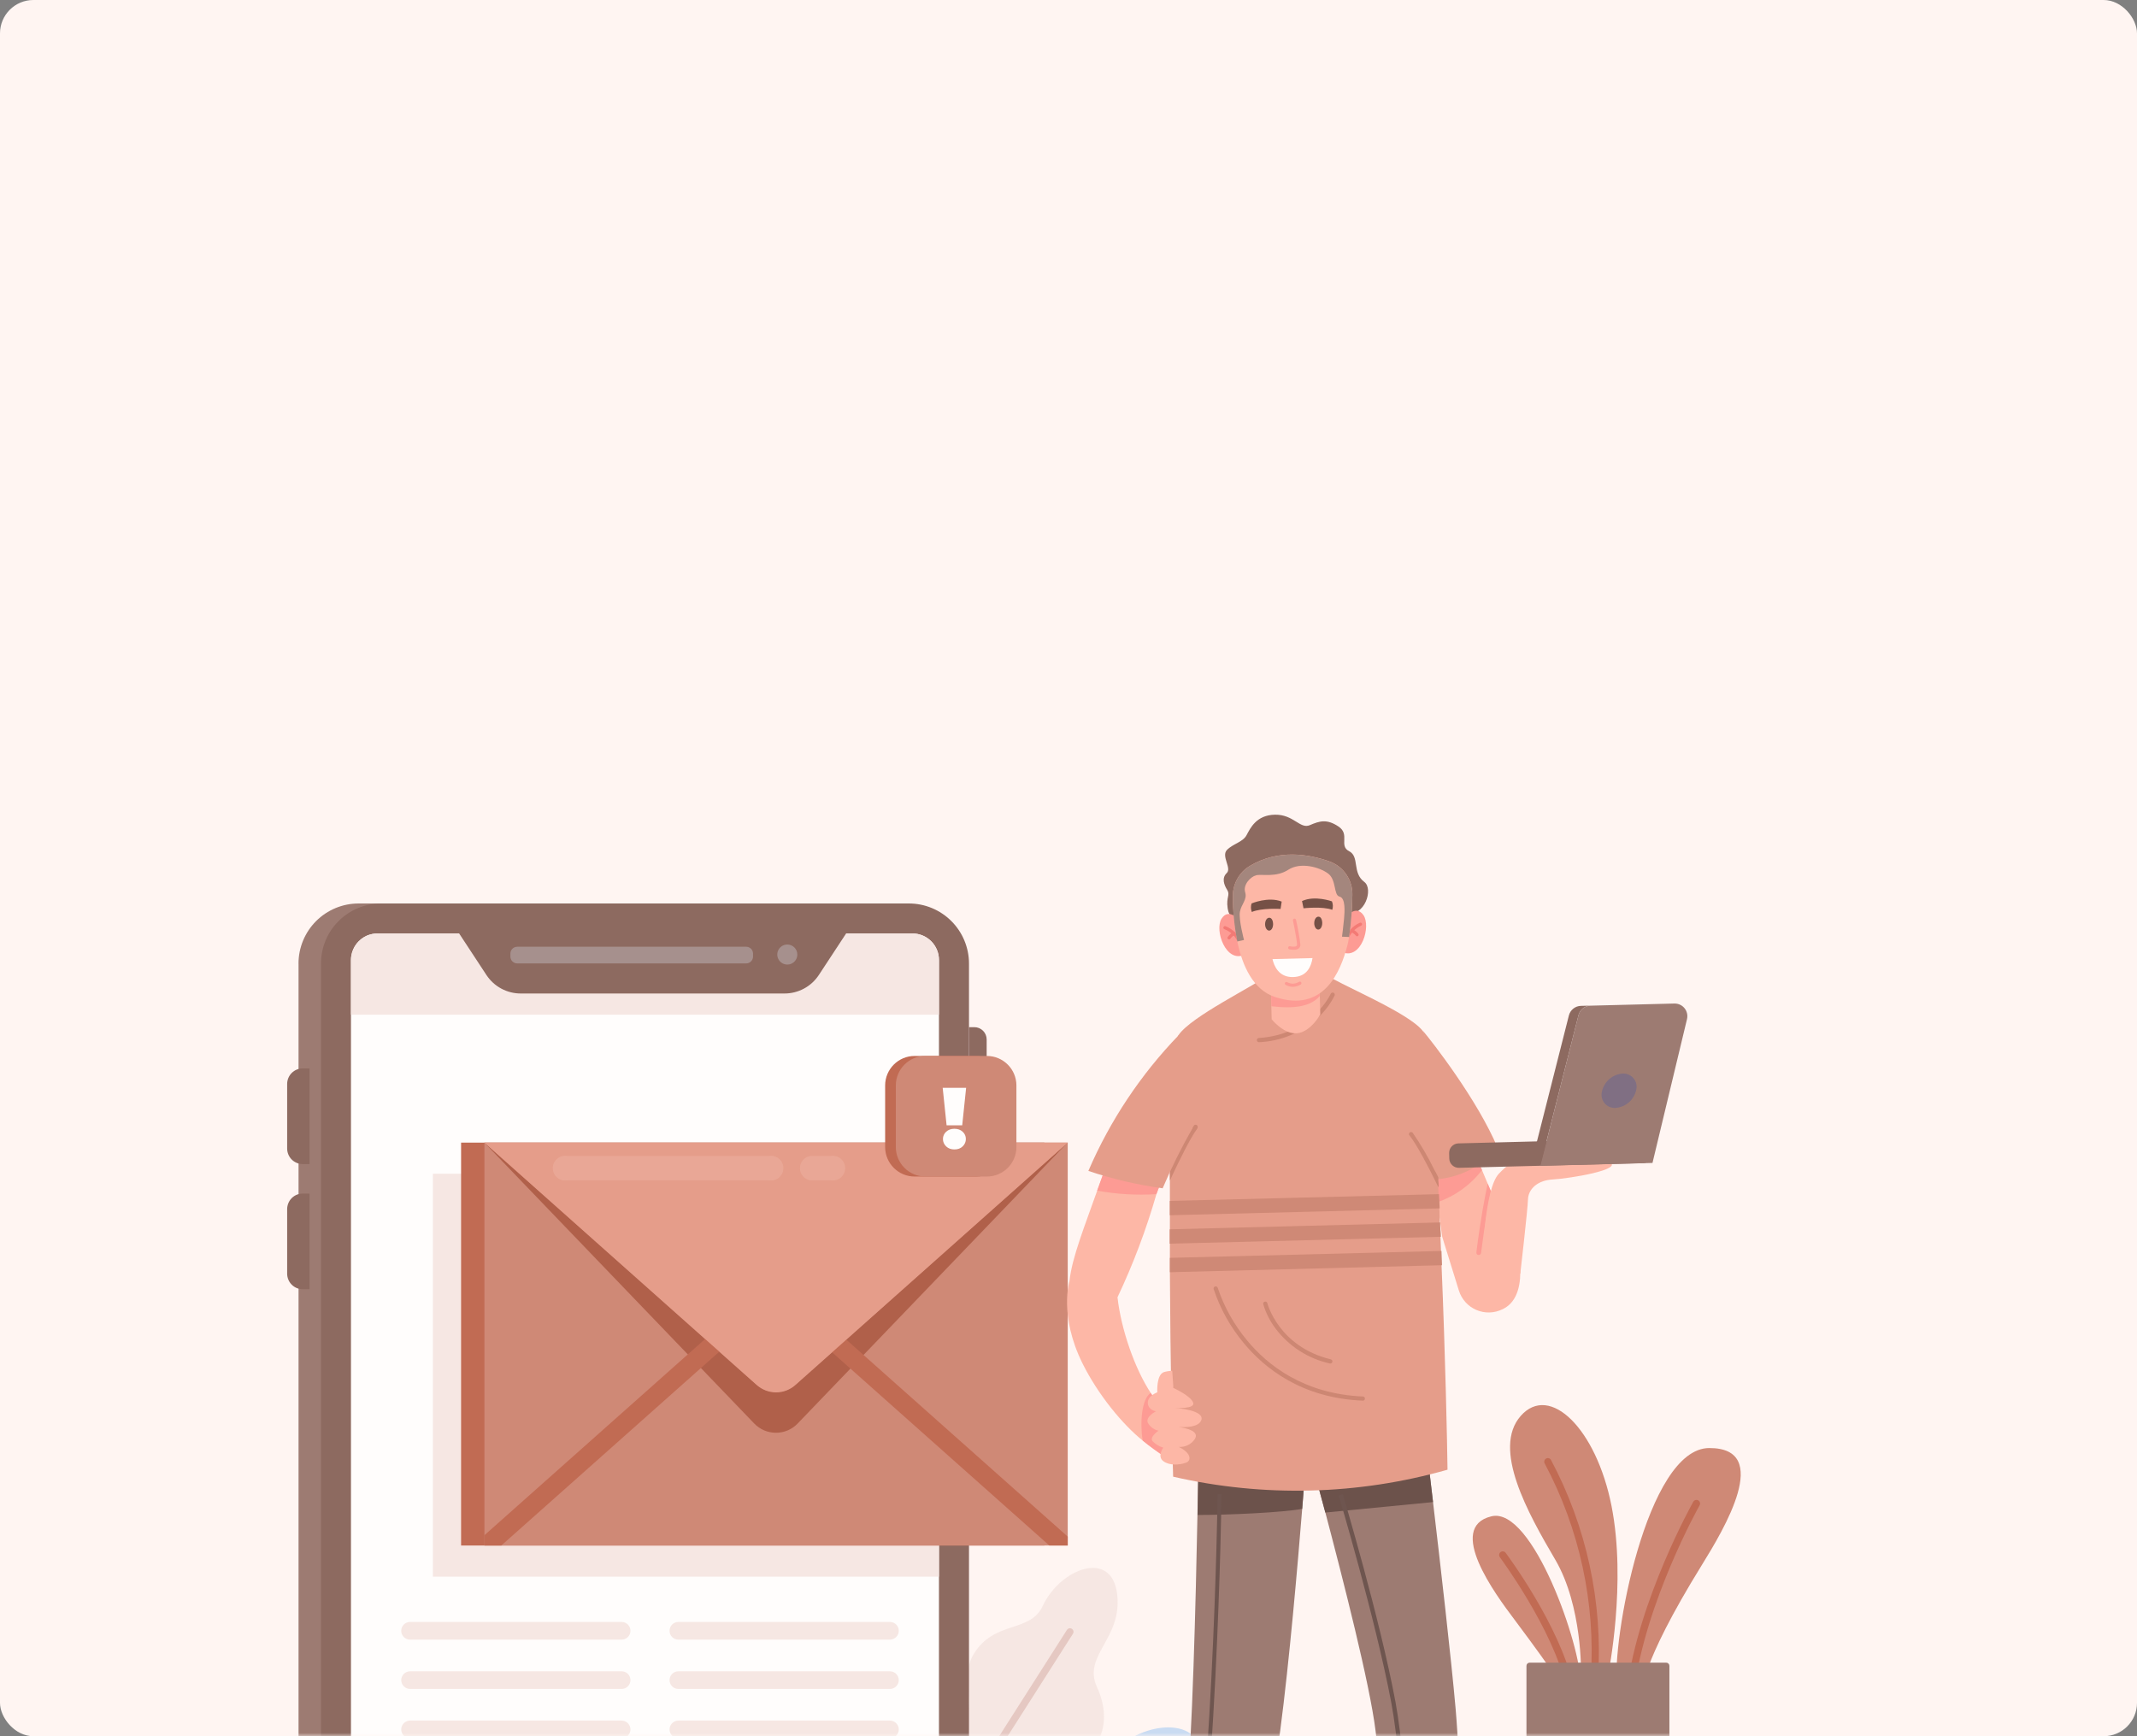 <svg width="320" height="260" viewBox="0 0 320 260" fill="none" xmlns="http://www.w3.org/2000/svg">
<rect x="0" y="0" width="320" height="260" fill="#808080" stroke="none"/>
<rect width="320" height="260" rx="5" fill="#FFF5F2"/>
<mask id="mask0_533_960" style="mask-type:alpha" maskUnits="userSpaceOnUse" x="0" y="0" width="320" height="260">
<rect width="320" height="260" rx="5" fill="#FFF5F2"/>
</mask>
<g mask="url(#mask0_533_960)">
<g opacity="0.8">
<path d="M179.366 264.532C177.286 271.534 170.296 271.3 170.444 276.998C170.592 282.695 167.023 286.99 162.113 285.95C157.203 284.91 153.653 283.864 151.419 289.513C149.186 295.161 142.043 297.991 139.218 293.53L137.01 290.036L136.394 289.076C136.345 289.002 136.296 288.928 136.253 288.854C134.794 286.565 134.233 283.817 134.677 281.139C135.121 278.461 136.539 276.042 138.658 274.346C140.443 272.937 142.578 272.149 145.002 272.863C152.589 275.09 149.85 267.461 154.373 264.249C159.572 260.557 164.039 264.741 167.608 261.572C172.579 257.155 181.445 257.536 179.366 264.532Z" fill="#BBD4F2"/>
<path d="M167.282 238.695C168.106 245.464 162.039 247.876 164.279 252.681C166.519 257.486 165.067 262.526 160.477 263.448C155.886 264.371 152.478 264.808 152.638 270.481C152.798 276.154 147.765 281.224 143.685 278.48L140.492 276.308L139.618 275.693L139.421 275.557C137.319 274.14 135.815 271.996 135.199 269.537C134.582 267.078 134.896 264.478 136.08 262.236C137.09 260.39 138.622 258.895 140.966 258.606C148.288 257.696 143.113 252.183 145.777 247.734C148.854 242.615 154.244 244.559 156.12 240.523C158.729 234.899 166.463 231.927 167.282 238.695Z" fill="#F4E4E0"/>
<path d="M160.661 244.665L140.492 276.297L139.618 275.681L159.769 244.074C159.806 244.016 159.855 243.965 159.912 243.925C159.969 243.885 160.034 243.857 160.102 243.842C160.17 243.827 160.24 243.826 160.308 243.838C160.377 243.851 160.442 243.877 160.501 243.914C160.562 243.952 160.614 244.002 160.655 244.061C160.696 244.12 160.725 244.186 160.739 244.256C160.754 244.326 160.755 244.398 160.742 244.468C160.728 244.539 160.701 244.605 160.661 244.665Z" fill="#DFBDB6"/>
<path d="M44.704 144.304V302.992C44.704 305.38 45.653 307.67 47.34 309.359C49.029 311.048 51.318 311.998 53.706 312H132.739C133.922 312 135.093 311.767 136.186 311.314C137.278 310.861 138.271 310.198 139.107 309.361C139.943 308.524 140.606 307.531 141.058 306.439C141.51 305.346 141.742 304.175 141.741 302.992V144.304C141.742 143.121 141.51 141.95 141.058 140.857C140.606 139.764 139.943 138.771 139.107 137.935C138.271 137.098 137.278 136.434 136.186 135.982C135.093 135.529 133.922 135.296 132.739 135.296H53.706C52.523 135.295 51.351 135.528 50.258 135.98C49.165 136.432 48.171 137.096 47.335 137.932C46.498 138.769 45.835 139.762 45.382 140.856C44.93 141.949 44.697 143.121 44.698 144.304H44.704Z" fill="#855D53"/>
<path d="M48.064 144.304V302.992C48.063 304.175 48.295 305.346 48.747 306.439C49.199 307.531 49.862 308.524 50.698 309.361C51.534 310.198 52.527 310.861 53.619 311.314C54.712 311.767 55.883 312 57.065 312H136.093C137.276 312.001 138.447 311.768 139.541 311.316C140.634 310.863 141.627 310.2 142.464 309.363C143.3 308.527 143.964 307.533 144.416 306.44C144.869 305.347 145.101 304.175 145.1 302.992V144.304C145.1 141.915 144.151 139.624 142.462 137.934C140.773 136.245 138.482 135.296 136.093 135.296H57.065C55.883 135.295 54.711 135.528 53.618 135.98C52.525 136.433 51.532 137.096 50.696 137.933C49.86 138.769 49.197 139.763 48.745 140.856C48.294 141.949 48.062 143.121 48.064 144.304Z" fill="#71473C"/>
<path d="M46.353 174.324H45.332C44.715 174.324 44.122 174.079 43.685 173.643C43.248 173.207 43.002 172.615 43 171.998V162.319C43.002 161.702 43.248 161.11 43.685 160.674C44.122 160.238 44.715 159.994 45.332 159.994H46.353V174.324Z" fill="#71473C"/>
<path d="M46.353 193.065H45.332C44.715 193.065 44.122 192.821 43.685 192.385C43.248 191.949 43.002 191.357 43 190.74V181.067C43 180.449 43.246 179.856 43.683 179.418C44.12 178.981 44.714 178.735 45.332 178.735H46.353V193.065Z" fill="#71473C"/>
<path d="M145.101 168.172H145.9C146.39 168.172 146.86 167.978 147.206 167.632C147.552 167.286 147.746 166.816 147.746 166.327V155.664C147.746 155.174 147.552 154.705 147.206 154.359C146.86 154.012 146.39 153.818 145.9 153.818H145.101V168.172Z" fill="#71473C"/>
<path d="M140.603 143.757V303.534C140.604 304.056 140.503 304.572 140.304 305.055C140.105 305.537 139.813 305.975 139.444 306.344C139.075 306.713 138.637 307.005 138.155 307.204C137.673 307.403 137.156 307.504 136.634 307.503H56.524C55.471 307.503 54.462 307.085 53.718 306.34C52.974 305.596 52.555 304.587 52.555 303.534V143.757C52.555 143.538 52.574 143.32 52.611 143.104C52.723 142.447 52.997 141.829 53.408 141.304C53.82 140.78 54.356 140.367 54.967 140.102C55.223 139.996 55.489 139.916 55.761 139.862C56.012 139.812 56.268 139.787 56.524 139.788H136.634C137.687 139.788 138.696 140.206 139.44 140.95C140.185 141.695 140.603 142.704 140.603 143.757Z" fill="white"/>
<path d="M140.603 143.757V151.946H52.555V143.757C52.555 143.538 52.574 143.32 52.611 143.104C52.723 142.447 52.997 141.829 53.408 141.304C53.82 140.78 54.356 140.367 54.967 140.102C55.223 139.996 55.489 139.916 55.761 139.862C56.012 139.812 56.268 139.787 56.524 139.788H136.634C137.687 139.788 138.696 140.206 139.44 140.95C140.185 141.695 140.603 142.704 140.603 143.757Z" fill="#F4E4E0"/>
<path d="M126.703 139.783L122.618 146.003C122.057 146.857 121.293 147.558 120.394 148.042C119.495 148.526 118.489 148.779 117.468 148.778H77.985C76.964 148.779 75.958 148.526 75.059 148.042C74.16 147.558 73.396 146.857 72.835 146.003L68.75 139.783C68.751 139.473 68.875 139.177 69.094 138.958C69.313 138.739 69.609 138.615 69.919 138.614H125.528C125.839 138.614 126.137 138.737 126.357 138.956C126.577 139.175 126.702 139.472 126.703 139.783Z" fill="#71473C"/>
<path opacity="0.3" d="M111.734 141.776H77.456C76.888 141.776 76.428 142.236 76.428 142.803V143.246C76.428 143.814 76.888 144.274 77.456 144.274H111.734C112.301 144.274 112.761 143.814 112.761 143.246V142.803C112.761 142.236 112.301 141.776 111.734 141.776Z" fill="#DBE6F7"/>
<path opacity="0.3" d="M119.394 142.944C119.394 143.241 119.306 143.531 119.141 143.778C118.976 144.025 118.742 144.217 118.467 144.331C118.193 144.444 117.891 144.474 117.6 144.416C117.309 144.358 117.041 144.215 116.831 144.005C116.621 143.795 116.478 143.528 116.42 143.237C116.362 142.945 116.392 142.643 116.506 142.369C116.619 142.095 116.812 141.86 117.059 141.695C117.305 141.53 117.596 141.442 117.893 141.442C118.291 141.442 118.673 141.601 118.954 141.882C119.236 142.164 119.394 142.546 119.394 142.944Z" fill="#DBE6F7"/>
<path d="M93.084 242.887H61.403C60.673 242.887 60.08 243.479 60.08 244.21V244.216C60.08 244.946 60.673 245.539 61.403 245.539H93.084C93.815 245.539 94.407 244.946 94.407 244.216V244.21C94.407 243.479 93.815 242.887 93.084 242.887Z" fill="#F4E4E0"/>
<path d="M133.262 242.887H101.581C100.851 242.887 100.259 243.479 100.259 244.21V244.216C100.259 244.946 100.851 245.539 101.581 245.539H133.262C133.993 245.539 134.585 244.946 134.585 244.216V244.21C134.585 243.479 133.993 242.887 133.262 242.887Z" fill="#F4E4E0"/>
<path d="M60.08 251.6C60.082 251.951 60.223 252.288 60.472 252.536C60.721 252.783 61.058 252.923 61.409 252.923H93.084C93.435 252.923 93.772 252.783 94.02 252.535C94.268 252.287 94.407 251.951 94.407 251.6C94.407 251.249 94.268 250.912 94.02 250.664C93.772 250.416 93.435 250.277 93.084 250.277H61.409C61.058 250.277 60.721 250.416 60.472 250.664C60.223 250.912 60.082 251.248 60.08 251.6Z" fill="#F4E4E0"/>
<path d="M100.259 251.6C100.259 251.951 100.398 252.287 100.646 252.535C100.894 252.783 101.231 252.923 101.581 252.923H133.256C133.608 252.923 133.945 252.783 134.194 252.536C134.443 252.288 134.584 251.951 134.585 251.6C134.584 251.248 134.443 250.912 134.194 250.664C133.945 250.416 133.608 250.277 133.256 250.277H101.581C101.231 250.277 100.894 250.416 100.646 250.664C100.398 250.912 100.259 251.249 100.259 251.6Z" fill="#F4E4E0"/>
<path d="M60.08 258.987C60.082 259.339 60.223 259.675 60.472 259.923C60.721 260.171 61.058 260.31 61.409 260.31H93.084C93.435 260.31 93.772 260.171 94.02 259.923C94.268 259.675 94.407 259.338 94.407 258.987C94.407 258.636 94.268 258.299 94.02 258.05C93.772 257.801 93.436 257.66 93.084 257.658H61.409C61.057 257.658 60.719 257.798 60.47 258.047C60.22 258.297 60.08 258.635 60.08 258.987Z" fill="#F4E4E0"/>
<path d="M100.259 258.987C100.259 259.338 100.398 259.675 100.646 259.923C100.894 260.171 101.231 260.31 101.581 260.31H133.256C133.608 260.31 133.945 260.171 134.194 259.923C134.443 259.675 134.584 259.339 134.585 258.987C134.585 258.813 134.551 258.64 134.484 258.479C134.417 258.317 134.319 258.171 134.196 258.047C134.073 257.924 133.926 257.826 133.765 257.759C133.604 257.693 133.431 257.658 133.256 257.658H101.581C101.23 257.66 100.894 257.801 100.646 258.05C100.398 258.299 100.259 258.636 100.259 258.987Z" fill="#F4E4E0"/>
<path d="M140.603 175.77V236.105H64.818V175.77H68.307L68.27 175.733L68.313 175.77H140.603Z" fill="#F4E4E0"/>
<path d="M156.391 171.108H69.045V231.443H156.391V171.108Z" fill="#B2482C"/>
<path d="M159.886 171.108H72.54V231.443H159.886V171.108Z" fill="#C36E57"/>
<path d="M72.497 171.076L112.94 213.174C113.361 213.611 113.866 213.96 114.424 214.198C114.983 214.436 115.584 214.558 116.192 214.558C116.799 214.558 117.4 214.436 117.959 214.198C118.518 213.96 119.023 213.611 119.443 213.174L159.886 171.076L119.191 207.298C118.366 208.031 117.299 208.437 116.195 208.437C115.09 208.437 114.024 208.031 113.198 207.298L72.497 171.076Z" fill="#9C3B21"/>
<path d="M107.802 202.332L75.069 231.441H72.54V229.903L105.919 200.222L107.802 202.332Z" fill="#B2482C"/>
<path d="M159.886 230.112V231.441H157.129L124.402 202.332L126.285 200.222L159.886 230.112Z" fill="#B2482C"/>
<path d="M72.54 171.108L113.333 207.41C114.124 208.121 115.15 208.514 116.213 208.514C117.276 208.514 118.302 208.121 119.093 207.41L159.886 171.108H72.54Z" fill="#DF8770"/>
<g style="mix-blend-mode:screen" opacity="0.5">
<path d="M115.155 176.754H84.926C84.661 176.797 84.391 176.783 84.133 176.711C83.874 176.64 83.635 176.513 83.431 176.34C83.227 176.166 83.063 175.951 82.95 175.708C82.838 175.465 82.779 175.2 82.779 174.932C82.779 174.664 82.838 174.4 82.95 174.157C83.063 173.914 83.227 173.698 83.431 173.525C83.635 173.352 83.874 173.225 84.133 173.153C84.391 173.082 84.661 173.067 84.926 173.111H115.155C115.419 173.067 115.689 173.082 115.947 173.153C116.206 173.225 116.445 173.352 116.649 173.525C116.853 173.698 117.018 173.914 117.13 174.157C117.243 174.4 117.301 174.664 117.301 174.932C117.301 175.2 117.243 175.465 117.13 175.708C117.018 175.951 116.853 176.166 116.649 176.34C116.445 176.513 116.206 176.64 115.947 176.711C115.689 176.783 115.419 176.797 115.155 176.754Z" fill="#E7A290"/>
</g>
<g style="mix-blend-mode:screen" opacity="0.5">
<path d="M124.408 176.754H121.332C120.9 176.682 120.508 176.46 120.225 176.127C119.942 175.793 119.787 175.37 119.787 174.932C119.787 174.495 119.942 174.072 120.225 173.738C120.508 173.404 120.9 173.182 121.332 173.111H124.408C124.673 173.067 124.943 173.082 125.201 173.153C125.46 173.225 125.699 173.352 125.903 173.525C126.107 173.698 126.271 173.914 126.384 174.157C126.496 174.4 126.555 174.664 126.555 174.932C126.555 175.2 126.496 175.465 126.384 175.708C126.271 175.951 126.107 176.166 125.903 176.34C125.699 176.513 125.46 176.64 125.201 176.711C124.943 176.783 124.673 176.797 124.408 176.754Z" fill="#E7A290"/>
</g>
<path d="M146.177 158.129H136.966C134.523 158.129 132.542 160.11 132.542 162.553V171.764C132.542 174.207 134.523 176.188 136.966 176.188H146.177C148.62 176.188 150.601 174.207 150.601 171.764V162.553C150.601 160.11 148.62 158.129 146.177 158.129Z" fill="#B2482C"/>
<path d="M147.777 158.129H138.566C136.123 158.129 134.142 160.11 134.142 162.553V171.764C134.142 174.207 136.123 176.188 138.566 176.188H147.777C150.22 176.188 152.201 174.207 152.201 171.764V162.553C152.201 160.11 150.22 158.129 147.777 158.129Z" fill="#C36E57"/>
<path d="M141.745 168.516L141.16 162.9H144.67L144.085 168.516H141.745ZM142.915 172.13C142.412 172.13 142 171.979 141.68 171.675C141.359 171.363 141.199 170.995 141.199 170.57C141.199 170.137 141.359 169.773 141.68 169.478C142 169.184 142.412 169.036 142.915 169.036C143.426 169.036 143.838 169.184 144.15 169.478C144.47 169.773 144.631 170.137 144.631 170.57C144.631 170.995 144.47 171.363 144.15 171.675C143.838 171.979 143.426 172.13 142.915 172.13Z" fill="white"/>
<path d="M195.456 219.96C195.456 219.96 195.351 221.418 195.16 223.836C195.111 224.452 195.056 225.184 194.994 225.953C194.342 234.068 193.081 248.718 191.702 259.178C189.77 273.773 183.704 297.757 183.704 297.757L177.378 297.517H176.763L175.274 297.467C175.274 297.467 176.32 282.295 177.655 269.121C178.535 260.433 179.058 239.877 179.31 226.894C179.44 220.2 179.501 215.518 179.501 215.518L195.456 219.96Z" fill="#855D53"/>
<path d="M195.455 219.96C195.455 219.96 195.351 221.418 195.16 223.836C195.111 224.452 195.056 225.184 194.994 225.953C192.096 226.494 184.128 226.87 179.329 226.87C179.458 220.175 179.52 215.493 179.52 215.493L195.455 219.96Z" fill="#472922"/>
<path d="M182.916 223.744C182.916 224.242 182.301 271.539 177.415 297.529H176.8C181.722 271.619 182.301 224.254 182.338 223.762L182.916 223.744Z" fill="#4A2D27"/>
<path d="M217.261 298.275L212.056 297.888L211.441 297.845L210.179 297.752C210.179 297.752 206.98 267.32 205.983 259.217C205.122 252.172 201.061 236.353 198.464 226.508C197.72 223.709 197.092 221.401 196.68 219.906L196.175 218.06L213.569 216.362C213.569 216.362 213.619 216.744 213.699 217.433C213.865 218.842 214.191 221.537 214.585 224.927C215.674 234.156 217.323 248.517 217.963 255.827C219.605 274.667 217.261 298.275 217.261 298.275Z" fill="#855D53"/>
<path d="M214.585 224.939L198.458 226.507C197.713 223.708 197.086 221.401 196.674 219.905L213.699 217.444C213.865 218.853 214.191 221.548 214.585 224.939Z" fill="#472922"/>
<path d="M212.056 297.886L211.441 297.843C211.139 288.435 210.21 264.931 208.333 254.97C205.958 242.412 200.513 224.126 200.458 223.941L201.073 223.763C201.128 223.947 206.611 242.264 208.961 254.853C210.825 264.882 211.761 288.497 212.056 297.886Z" fill="#4A2D27"/>
<path d="M214.431 173.482C214.702 175.851 214.991 178.128 215.243 180.035C215.649 183.111 215.963 185.222 215.963 185.222L218.455 193.258C218.655 193.904 218.993 194.499 219.446 195.002C219.899 195.504 220.456 195.903 221.078 196.169C221.7 196.435 222.373 196.563 223.049 196.544C223.725 196.524 224.39 196.358 224.995 196.057L225.131 195.996C229.579 193.713 226.804 184.92 226.804 184.92L225.949 184.877C225.568 183.917 224.552 181.475 223.254 178.405C223.1 178.023 222.934 177.635 222.768 177.242L221.919 175.224C221.507 174.245 221.076 173.242 220.645 172.227C217.477 164.727 214.099 156.79 214.099 156.79C212.893 157.417 213.57 165.908 214.431 173.482Z" fill="#FDA893"/>
<path d="M214.431 173.481C214.702 175.85 214.991 178.126 215.243 180.034C217.889 179.117 220.21 177.447 221.919 175.228C221.507 174.25 221.076 173.247 220.645 172.232L214.431 173.481Z" fill="#FD857D"/>
<path d="M221.383 187.941H221.439C221.524 187.939 221.606 187.906 221.669 187.848C221.733 187.791 221.773 187.712 221.783 187.627C222.313 183.406 222.872 180.281 223.254 178.398C223.1 178.023 222.934 177.635 222.768 177.241C222.411 178.896 221.716 182.416 221.076 187.535C221.069 187.582 221.071 187.63 221.083 187.676C221.095 187.722 221.116 187.765 221.144 187.803C221.173 187.84 221.209 187.872 221.25 187.896C221.291 187.92 221.336 187.935 221.383 187.941Z" fill="#FD857D"/>
<path d="M224.263 171.907C223.668 172.601 223.004 173.234 222.282 173.796C220.208 175.421 217.703 176.401 215.077 176.614C214.462 166.535 213.896 156.888 213.102 154.402C214.45 155.983 221.279 164.757 224.263 171.907Z" fill="#DF8770"/>
<path d="M222.036 188.125C222.036 188.125 222.337 178.01 224.423 175.788C226.509 173.567 228.447 172.712 230.471 172.712C232.496 172.712 234.397 172.909 234.305 173.746C234.305 173.746 238.919 172.896 241.03 174.029C243.14 175.161 234.969 176.49 232.533 176.625C230.096 176.76 228.841 178.169 228.804 179.628C228.767 181.086 227.653 190.746 227.653 190.746L222.036 188.125Z" fill="#FDA893"/>
<path d="M216.756 220.089C203.367 223.893 189.233 224.253 175.668 221.135C175.526 217.221 175.249 204.073 175.182 190.506C175.182 189.792 175.182 189.072 175.182 188.352V187.319C175.182 186.962 175.182 186.599 175.182 186.242C175.182 185.885 175.182 185.522 175.182 185.165C175.182 184.808 175.182 184.451 175.182 184.088C175.182 183.725 175.182 183.399 175.182 183.055C175.182 182.71 175.182 182.335 175.182 181.984C175.182 181.633 175.182 181.264 175.182 180.907C175.182 180.55 175.182 180.187 175.182 179.83C175.182 179.474 175.182 179.141 175.182 178.797C175.182 178.114 175.182 177.425 175.182 176.754V176.649C175.182 176.188 175.182 175.727 175.182 175.271C175.299 164.688 175.662 156.197 176.474 155.004C178.437 152.155 187.629 147.774 190.435 145.701V146.15C190.435 146.15 192.28 148.463 194.286 148.236C196.132 148.039 197.455 145.885 197.676 145.498C199.122 146.464 202.439 147.996 205.675 149.638C208.912 151.281 212.013 153.022 213.059 154.401C213.957 155.582 214.701 164.584 215.28 175.628C215.28 175.837 215.28 176.04 215.311 176.243C215.311 176.397 215.311 176.557 215.311 176.723C215.311 177.049 215.347 177.375 215.36 177.708C215.372 178.04 215.397 178.391 215.409 178.735C215.421 179.08 215.44 179.449 215.464 179.812C215.489 180.175 215.464 180.526 215.514 180.889C215.563 181.252 215.544 181.596 215.557 181.959C215.569 182.322 215.557 182.642 215.6 182.987C215.643 183.331 215.6 183.707 215.649 184.07C215.698 184.433 215.68 184.777 215.692 185.14C215.704 185.503 215.723 185.86 215.735 186.217C215.747 186.574 215.766 186.9 215.778 187.245C215.778 187.965 215.834 188.678 215.858 189.398C216.43 202.984 216.707 216.138 216.756 220.089Z" fill="#DF8770"/>
<path d="M188.454 156.063C188.385 156.047 188.324 156.01 188.279 155.957C188.233 155.903 188.206 155.837 188.201 155.767C188.2 155.693 188.224 155.62 188.27 155.562C188.316 155.504 188.381 155.463 188.454 155.447C196.489 154.931 199.246 148.87 199.27 148.808C199.307 148.735 199.371 148.679 199.448 148.651C199.525 148.623 199.61 148.626 199.685 148.66C199.76 148.693 199.82 148.754 199.851 148.829C199.883 148.905 199.884 148.99 199.855 149.067C199.233 150.315 198.389 151.439 197.363 152.383C194.94 154.629 191.797 155.938 188.497 156.075C188.482 156.072 188.468 156.068 188.454 156.063Z" fill="#C16B54"/>
<path d="M215.582 180.957L175.17 181.984C175.17 181.627 175.17 181.264 175.17 180.907C175.17 180.55 175.17 180.187 175.17 179.837L215.477 178.828C215.477 179.178 215.508 179.541 215.532 179.898C215.557 180.255 215.557 180.6 215.582 180.957Z" fill="#C36E57"/>
<path d="M215.76 185.21L175.151 186.244C175.151 185.887 175.151 185.524 175.151 185.173C175.151 184.822 175.151 184.453 175.151 184.09L215.649 183.062C215.649 183.419 215.649 183.782 215.698 184.139C215.748 184.496 215.748 184.853 215.76 185.21Z" fill="#C36E57"/>
<path d="M215.926 189.467L175.182 190.519C175.182 189.805 175.182 189.085 175.182 188.365L215.852 187.332C215.87 188.058 215.901 188.753 215.926 189.467Z" fill="#C36E57"/>
<path d="M211.047 170.01C212.277 171.567 214.074 175.13 214.892 176.778L215.163 177.338C215.255 177.529 215.305 177.64 215.311 177.646C215.336 177.7 215.377 177.745 215.428 177.775C215.428 177.449 215.428 177.117 215.378 176.791C215.378 176.631 215.378 176.471 215.378 176.311C215.212 175.972 215.015 175.579 214.763 175.148C213.832 173.233 212.757 171.392 211.545 169.641C211.493 169.574 211.416 169.531 211.332 169.52C211.248 169.51 211.163 169.534 211.096 169.586C211.029 169.638 210.986 169.715 210.975 169.799C210.965 169.883 210.988 169.968 211.041 170.035L211.047 170.01Z" fill="#C16B54"/>
<path d="M204.156 209.746C204.223 209.727 204.281 209.686 204.323 209.631C204.365 209.575 204.388 209.508 204.388 209.438C204.388 209.369 204.365 209.301 204.323 209.245C204.281 209.19 204.223 209.15 204.156 209.13C195.197 208.767 189.752 204.374 186.762 200.75C184.815 198.419 183.319 195.747 182.35 192.868C182.327 192.787 182.273 192.718 182.199 192.676C182.125 192.635 182.038 192.624 181.956 192.647C181.876 192.671 181.808 192.726 181.766 192.799C181.725 192.873 181.714 192.959 181.735 193.041C182.719 195.999 184.251 198.746 186.251 201.138C189.327 204.867 194.926 209.395 204.125 209.752L204.156 209.746Z" fill="#C16B54"/>
<path d="M199.209 204.191C199.279 204.191 199.347 204.168 199.402 204.124C199.456 204.08 199.495 204.019 199.51 203.951C199.52 203.91 199.522 203.868 199.516 203.826C199.51 203.785 199.495 203.745 199.474 203.709C199.452 203.673 199.423 203.641 199.389 203.616C199.356 203.591 199.317 203.573 199.276 203.563C191.456 201.662 189.795 195.214 189.776 195.152C189.767 195.112 189.75 195.073 189.725 195.04C189.701 195.006 189.67 194.977 189.635 194.955C189.599 194.934 189.56 194.919 189.518 194.913C189.477 194.906 189.435 194.908 189.395 194.918C189.354 194.927 189.315 194.944 189.281 194.968C189.247 194.992 189.218 195.023 189.196 195.059C189.174 195.095 189.159 195.134 189.154 195.176C189.148 195.217 189.15 195.26 189.161 195.3C189.556 196.635 190.192 197.886 191.038 198.992C193.032 201.628 195.901 203.467 199.129 204.179L199.209 204.191Z" fill="#C16B54"/>
<path d="M179.353 168.898C178.172 170.492 176.455 174.097 175.662 175.765C175.557 175.993 175.471 176.189 175.403 176.331C175.335 176.472 175.268 176.632 175.268 176.645C175.248 176.688 175.219 176.726 175.182 176.756V176.651C175.182 176.189 175.182 175.728 175.182 175.273C175.329 174.934 175.52 174.534 175.723 174.104C176.606 172.168 177.635 170.303 178.8 168.523C178.853 168.468 178.925 168.434 179.002 168.427C179.079 168.421 179.156 168.443 179.218 168.488C179.28 168.534 179.324 168.601 179.341 168.676C179.358 168.751 179.347 168.83 179.31 168.898H179.353Z" fill="#C16B54"/>
<path d="M245.939 170.521L218.383 171.224C217.599 171.244 216.979 171.896 216.999 172.681L217.019 173.499C217.039 174.283 217.692 174.903 218.477 174.883L246.032 174.181C246.817 174.161 247.437 173.509 247.417 172.724L247.396 171.906C247.376 171.121 246.724 170.501 245.939 170.521Z" fill="#71473C"/>
<path d="M247.447 174.153L252.616 152.618C252.684 152.335 252.686 152.041 252.622 151.758C252.558 151.474 252.43 151.209 252.247 150.983C252.065 150.757 251.833 150.576 251.569 150.454C251.305 150.332 251.017 150.273 250.727 150.28L238.156 150.6C237.744 150.612 237.346 150.758 237.023 151.015C236.7 151.272 236.47 151.628 236.366 152.027L230.65 174.59L247.447 174.153Z" fill="#855D53"/>
<path d="M236.366 152.026L230.693 174.398L229.259 174.435L234.932 152.057C235.035 151.657 235.264 151.302 235.586 151.045C235.908 150.788 236.305 150.642 236.717 150.629L238.156 150.592C237.742 150.604 237.344 150.75 237.021 151.009C236.697 151.267 236.467 151.625 236.366 152.026Z" fill="#71473C"/>
<g style="mix-blend-mode:screen" opacity="0.5">
<path d="M239.891 163.409C239.804 163.713 239.792 164.034 239.856 164.344C239.919 164.653 240.056 164.943 240.255 165.189C240.454 165.435 240.71 165.629 241 165.755C241.29 165.881 241.606 165.935 241.922 165.913C242.648 165.858 243.337 165.573 243.89 165.1C244.444 164.626 244.832 163.989 244.998 163.28C245.085 162.975 245.097 162.655 245.033 162.345C244.97 162.035 244.833 161.744 244.634 161.498C244.435 161.252 244.18 161.057 243.89 160.931C243.6 160.804 243.283 160.749 242.968 160.769C242.24 160.823 241.549 161.108 240.995 161.583C240.442 162.058 240.055 162.698 239.891 163.409Z" fill="#3B3E7D"/>
</g>
<path d="M184.903 137.205C184.903 137.205 184.067 137.629 183.827 135.974C183.587 134.319 184.251 134.042 183.759 133.261C183.267 132.479 182.922 131.47 183.697 130.738C184.473 130.006 182.83 128.209 183.728 127.28C184.627 126.351 186.097 126.117 186.657 125.077C187.217 124.037 188.115 122.05 190.915 122.001C193.714 121.952 194.668 124.197 196.132 123.57C197.597 122.942 198.68 122.598 200.439 123.779C202.199 124.96 200.439 126.659 202.027 127.471C203.614 128.283 202.439 130.701 204.297 132.073C205.7 133.113 204.371 137.328 201.578 136.768C198.784 136.208 184.903 137.205 184.903 137.205Z" fill="#71473C"/>
<path d="M185.611 137.856C185.611 137.856 184.023 135.844 182.922 137.566C181.821 139.289 183.568 144.267 186.337 142.969L185.611 137.856Z" fill="#FD857D"/>
<path d="M185.685 141.439C185.633 141.441 185.582 141.426 185.539 141.396C185.497 141.366 185.466 141.323 185.451 141.273C185.27 140.789 184.988 140.349 184.624 139.982C184.26 139.615 183.823 139.329 183.341 139.144C183.311 139.134 183.284 139.118 183.261 139.097C183.239 139.076 183.22 139.051 183.207 139.023C183.194 138.995 183.186 138.964 183.185 138.933C183.183 138.902 183.188 138.871 183.199 138.842C183.22 138.783 183.263 138.735 183.32 138.707C183.376 138.679 183.441 138.675 183.501 138.695C184.055 138.907 184.558 139.237 184.973 139.662C185.388 140.087 185.707 140.596 185.906 141.156C185.916 141.186 185.919 141.217 185.916 141.248C185.913 141.28 185.904 141.31 185.889 141.337C185.874 141.365 185.854 141.389 185.829 141.409C185.805 141.428 185.777 141.443 185.746 141.451L185.685 141.439Z" fill="#F05B56"/>
<path d="M184.048 140.682C184.003 140.684 183.958 140.673 183.919 140.651C183.866 140.618 183.827 140.565 183.812 140.504C183.797 140.443 183.807 140.379 183.839 140.325C184.057 140.004 184.356 139.747 184.706 139.58C184.735 139.567 184.766 139.559 184.798 139.558C184.829 139.556 184.861 139.561 184.891 139.572C184.92 139.583 184.948 139.6 184.971 139.621C184.994 139.643 185.013 139.668 185.026 139.697C185.04 139.725 185.048 139.755 185.05 139.786C185.051 139.817 185.047 139.848 185.037 139.877C185.026 139.906 185.01 139.933 184.99 139.956C184.969 139.979 184.944 139.998 184.916 140.011C184.645 140.133 184.414 140.327 184.245 140.571C184.223 140.604 184.194 140.631 184.16 140.65C184.126 140.67 184.087 140.68 184.048 140.682Z" fill="#F05B56"/>
<path d="M201.479 137.45C201.479 137.45 202.962 135.358 204.156 137.026C205.349 138.693 203.848 143.751 201.018 142.6L201.479 137.45Z" fill="#FD857D"/>
<path d="M201.59 141.032C201.642 141.032 201.692 141.014 201.732 140.982C201.772 140.95 201.8 140.904 201.811 140.854C201.97 140.362 202.23 139.91 202.574 139.525C202.919 139.14 203.34 138.832 203.811 138.62C203.869 138.597 203.915 138.551 203.939 138.493C203.964 138.436 203.964 138.371 203.94 138.313C203.917 138.255 203.871 138.209 203.813 138.184C203.756 138.16 203.691 138.16 203.633 138.184C203.091 138.419 202.606 138.769 202.213 139.21C201.82 139.651 201.528 140.172 201.356 140.737C201.348 140.767 201.345 140.798 201.349 140.829C201.353 140.86 201.363 140.889 201.378 140.916C201.394 140.943 201.415 140.967 201.439 140.986C201.464 141.005 201.492 141.018 201.522 141.026L201.59 141.032Z" fill="#F05B56"/>
<path d="M203.22 140.214C203.265 140.214 203.309 140.199 203.343 140.171C203.369 140.153 203.391 140.131 203.408 140.105C203.425 140.08 203.436 140.051 203.442 140.02C203.448 139.99 203.447 139.959 203.441 139.929C203.435 139.899 203.422 139.87 203.405 139.845C203.172 139.535 202.86 139.294 202.501 139.149C202.445 139.135 202.386 139.142 202.335 139.167C202.284 139.193 202.243 139.236 202.221 139.289C202.199 139.341 202.196 139.4 202.213 139.455C202.231 139.51 202.267 139.556 202.316 139.586C202.59 139.698 202.832 139.878 203.017 140.109C203.04 140.142 203.07 140.169 203.106 140.187C203.141 140.205 203.181 140.215 203.22 140.214Z" fill="#F05B56"/>
<path d="M197.572 146.938L197.701 151.928C197.701 151.928 196.28 154.5 194.274 154.728C192.268 154.956 190.422 152.636 190.422 152.636L190.299 147.449L197.572 146.938Z" fill="#FDA893"/>
<path d="M197.572 146.938L197.627 149.154C196.317 150.686 193.936 151.116 190.373 150.686L190.299 147.449L197.572 146.938Z" fill="#FD857D"/>
<path d="M202.506 134.006C202.482 136.119 202.319 138.227 202.02 140.319C201.94 140.805 201.842 141.26 201.737 141.672C200.759 145.37 198.298 151.757 190.914 149.296C187.641 148.219 186.041 144.644 185.278 140.983C184.839 138.742 184.617 136.463 184.614 134.178C184.609 133.274 184.84 132.383 185.283 131.595C185.727 130.806 186.367 130.147 187.143 129.681C191.419 127.115 196.015 127.915 199.055 128.991C200.084 129.358 200.973 130.039 201.592 130.94C202.212 131.84 202.532 132.913 202.506 134.006Z" fill="#FDA893"/>
<path d="M190.638 138.379C190.638 138.908 190.392 139.351 190.053 139.358C189.715 139.364 189.438 138.939 189.438 138.41C189.438 137.881 189.69 137.438 190.053 137.432C190.416 137.426 190.625 137.844 190.638 138.379Z" fill="#53271B"/>
<path d="M197.997 138.22C197.997 138.755 197.751 139.192 197.412 139.204C197.074 139.217 196.797 138.786 196.797 138.251C196.797 137.715 197.049 137.285 197.412 137.272C197.775 137.26 197.984 137.66 197.997 138.22Z" fill="#53271B"/>
<path d="M199.449 134.978C199.449 134.978 196.895 134.042 194.969 134.934L195.191 136.017C195.191 136.017 198.046 135.697 199.498 136.245C199.632 135.83 199.614 135.381 199.449 134.978Z" fill="#53271B"/>
<path d="M187.414 135.291C187.414 135.291 189.942 134.22 191.924 135.014L191.758 136.116C191.758 136.116 188.872 135.943 187.451 136.571C187.291 136.161 187.278 135.709 187.414 135.291Z" fill="#53271B"/>
<path d="M193.942 142.225C193.649 142.251 193.354 142.23 193.068 142.164C193.007 142.148 192.955 142.109 192.923 142.055C192.89 142 192.881 141.936 192.896 141.875C192.903 141.844 192.916 141.815 192.935 141.79C192.953 141.765 192.977 141.743 193.004 141.727C193.031 141.711 193.061 141.701 193.092 141.696C193.123 141.692 193.155 141.694 193.185 141.702C193.406 141.758 193.936 141.825 194.139 141.659C194.171 141.63 194.195 141.594 194.21 141.553C194.225 141.512 194.23 141.469 194.225 141.426C194.194 140.595 193.61 137.881 193.61 137.851C193.602 137.82 193.601 137.789 193.606 137.758C193.611 137.727 193.623 137.698 193.639 137.672C193.656 137.645 193.677 137.622 193.703 137.605C193.729 137.587 193.757 137.574 193.788 137.568C193.849 137.556 193.912 137.568 193.964 137.601C194.017 137.634 194.055 137.686 194.071 137.746C194.353 138.964 194.571 140.197 194.723 141.438C194.731 141.554 194.711 141.67 194.665 141.777C194.619 141.884 194.548 141.979 194.459 142.053C194.304 142.155 194.126 142.214 193.942 142.225Z" fill="#FD857D"/>
<path d="M190.545 143.628C190.767 144.594 191.45 146.366 193.622 146.317C195.794 146.268 196.36 144.606 196.538 143.474L190.545 143.628Z" fill="white"/>
<path d="M193.628 147.782C194.033 147.763 194.426 147.642 194.772 147.432C194.825 147.397 194.862 147.344 194.876 147.283C194.889 147.223 194.879 147.159 194.846 147.105C194.83 147.079 194.809 147.056 194.783 147.038C194.758 147.02 194.729 147.007 194.699 147C194.668 146.993 194.637 146.992 194.606 146.998C194.576 147.003 194.546 147.015 194.52 147.032C194.244 147.192 193.935 147.287 193.616 147.308C193.313 147.3 193.016 147.222 192.748 147.081C192.694 147.049 192.63 147.039 192.569 147.054C192.508 147.069 192.455 147.107 192.422 147.161C192.392 147.216 192.384 147.28 192.4 147.341C192.417 147.402 192.455 147.454 192.508 147.487C192.851 147.677 193.236 147.779 193.628 147.782Z" fill="#FD857D"/>
<path d="M202.507 134.004C202.482 136.117 202.32 138.226 202.021 140.317L200.956 140.268C200.956 140.268 201.172 138.625 201.264 137.561C201.356 136.496 201.504 134.484 200.587 134.269C199.67 134.053 200.15 131.758 198.864 130.805C197.578 129.851 194.748 129.051 192.915 130.245C191.081 131.438 188.952 130.86 188.097 131.075C187.242 131.291 186.11 132.509 186.454 133.61C186.799 134.712 185.87 135.401 185.667 136.552C185.463 137.702 186.282 140.76 186.282 140.76L185.273 140.988C184.833 138.746 184.611 136.467 184.608 134.183C184.604 133.278 184.834 132.388 185.278 131.599C185.721 130.811 186.362 130.151 187.137 129.685C191.413 127.119 196.009 127.919 199.049 128.996C200.079 129.361 200.968 130.041 201.589 130.94C202.209 131.84 202.531 132.912 202.507 134.004Z" fill="#8D6A60"/>
<path d="M177.096 214.792L174.567 218.244C173.373 217.468 172.221 216.63 171.115 215.733C168.088 213.315 164.408 208.824 162.113 204.203C158.52 196.992 160.151 191.817 160.151 191.817C160.507 188.347 162.452 183.541 164.304 178.281C164.981 176.38 165.596 174.724 166.027 173.562L171.681 174.86L174.099 176.349L173.17 178.81C171.647 184.113 169.696 189.284 167.337 194.272C167.885 199.127 169.94 204.99 172.309 208.584C173.735 210.778 175.336 212.854 177.096 214.792Z" fill="#FDA893"/>
<path d="M177.095 214.792L174.566 218.244C173.373 217.468 172.22 216.63 171.115 215.733C170.678 213.124 170.942 209.439 172.308 208.602C173.736 210.79 175.336 212.86 177.095 214.792Z" fill="#FD857D"/>
<path d="M175.742 210.823C176.252 210.86 178.966 210.995 178.67 210.066C178.35 209.039 175.686 207.839 175.686 207.839C175.673 207.801 175.673 207.76 175.686 207.722V207.501L175.532 205.286C175.116 205.291 174.702 205.353 174.302 205.47C173.133 205.833 173.293 208.504 173.293 208.504C173.293 208.504 171.822 209.027 171.878 210.109C171.933 211.192 173.108 211.34 173.108 211.34C173.108 211.34 171.49 212.146 171.878 213.063C172.047 213.362 172.278 213.622 172.555 213.827C172.831 214.031 173.148 214.176 173.484 214.25C173.484 214.25 172.099 215.167 172.579 215.813C173.023 216.274 173.582 216.609 174.197 216.785C174.197 216.785 173.231 218.096 174.197 218.81C175.163 219.523 176.628 219.37 177.563 219.05C178.498 218.73 178.332 217.536 176.498 216.675C176.972 216.711 177.446 216.619 177.872 216.411C178.298 216.202 178.661 215.883 178.923 215.487C179.599 214.367 177.877 213.881 176.412 213.69C177.563 213.764 179.55 213.734 179.895 212.632C180.356 211.192 176.363 210.854 175.742 210.823Z" fill="#FDA893"/>
<path d="M174.087 176.366L173.158 178.827C170.192 179.015 167.214 178.839 164.291 178.304C164.968 176.403 165.583 174.748 166.014 173.585L171.669 174.883L174.087 176.366Z" fill="#FD857D"/>
<path d="M176.511 155.012C170.807 160.917 166.221 167.806 162.975 175.347C166.593 176.562 170.317 177.434 174.099 177.95C175.411 174.861 176.905 171.854 178.572 168.942L176.511 155.012Z" fill="#DF8770"/>
<path d="M240.833 250.653C240.399 251.007 239.86 251.206 239.301 251.219C238.94 251.246 238.577 251.221 238.224 251.145C237.712 251.046 237.216 250.88 236.747 250.653C236.747 250.653 236.981 240.538 232.889 233.566C228.798 226.595 223.383 216.954 227.721 212.031C232.059 207.109 239.03 213.957 241.313 225.512C243.595 237.067 240.833 250.653 240.833 250.653Z" fill="#C36E57"/>
<path d="M239.301 251.216C238.94 251.244 238.577 251.219 238.224 251.142C238.926 240.042 236.529 228.965 231.302 219.148C231.237 219.025 231.221 218.882 231.259 218.748C231.296 218.614 231.383 218.5 231.503 218.428C231.622 218.357 231.764 218.335 231.9 218.365C232.035 218.396 232.154 218.478 232.231 218.594C237.568 228.602 240.015 239.897 239.301 251.216Z" fill="#B2482C"/>
<path d="M254.861 234.327C245.293 249.795 245.952 253.401 245.952 253.401L244.721 253.179L243.651 252.989L242.131 252.718C241.282 245.857 246.555 216.847 255.95 216.847C265.493 216.822 258.122 229.054 254.861 234.327Z" fill="#C36E57"/>
<path d="M254.504 225.424C254.412 225.572 246.401 239.871 244.697 253.155L243.626 252.964C245.374 239.471 253.471 225.043 253.557 224.889C253.628 224.763 253.746 224.671 253.885 224.632C253.954 224.613 254.026 224.608 254.097 224.616C254.168 224.625 254.236 224.648 254.298 224.683C254.361 224.718 254.415 224.765 254.459 224.821C254.503 224.877 254.536 224.942 254.555 225.011C254.574 225.08 254.579 225.151 254.571 225.222C254.562 225.293 254.54 225.362 254.504 225.424Z" fill="#B2482C"/>
<path d="M236.655 252.023L235.553 252.318L234.501 252.601L233.886 252.773C233.929 252.638 233.449 251.45 226.718 242.455C223.937 238.763 216.517 228.734 223.315 227.073C229.536 225.516 236.839 246.842 236.655 252.023Z" fill="#C36E57"/>
<path d="M235.554 252.319L234.502 252.602C232.557 243.939 224.657 233.295 224.589 233.184C224.506 233.067 224.471 232.921 224.493 232.779C224.515 232.636 224.591 232.508 224.706 232.421C224.764 232.379 224.829 232.349 224.898 232.332C224.967 232.315 225.039 232.312 225.109 232.323C225.179 232.334 225.247 232.358 225.307 232.395C225.368 232.432 225.421 232.481 225.463 232.538C225.808 233.006 233.554 243.453 235.554 252.319Z" fill="#B2482C"/>
<path d="M249.982 274.912C249.982 276.647 228.576 276.647 228.576 274.912V249.463C228.575 249.401 228.587 249.338 228.61 249.28C228.634 249.222 228.669 249.169 228.713 249.124C228.757 249.08 228.809 249.044 228.867 249.02C228.925 248.996 228.987 248.983 229.05 248.983H249.502C249.629 248.983 249.751 249.034 249.841 249.124C249.931 249.214 249.982 249.336 249.982 249.463V274.912Z" fill="#855D53"/>
</g>
</g>
</svg>
